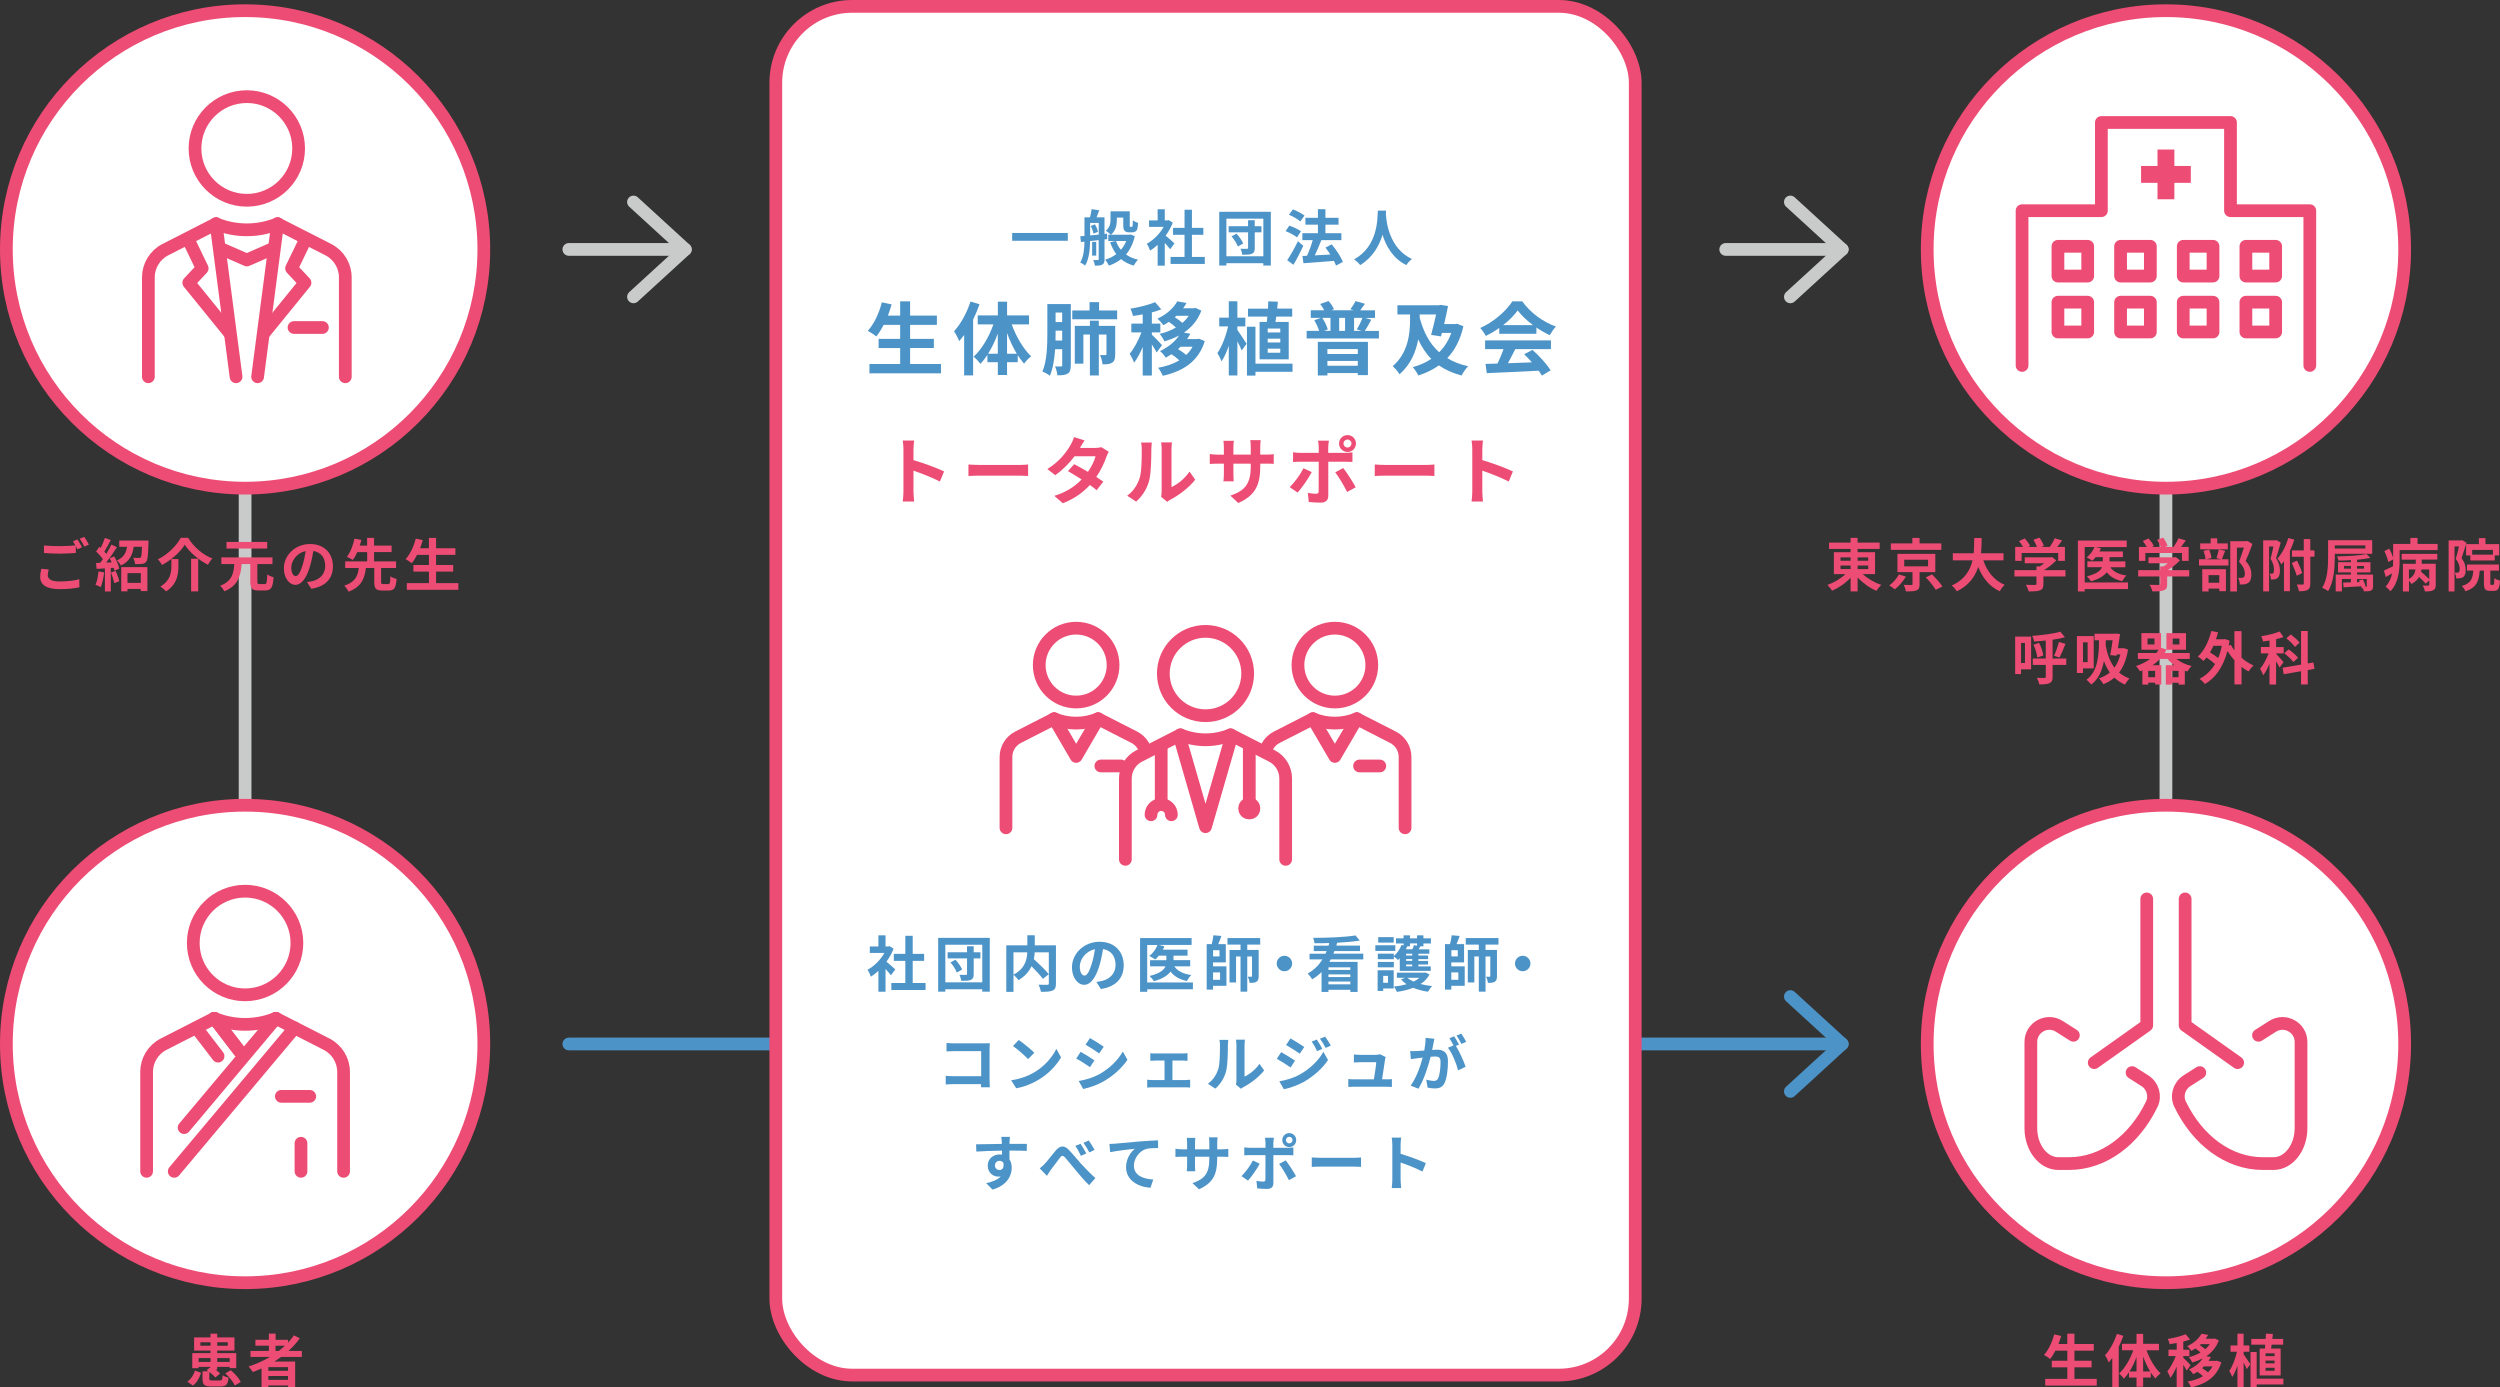 <?xml version="1.0" encoding="UTF-8"?>
<svg id="_レイヤー_2" data-name="レイヤー 2" xmlns="http://www.w3.org/2000/svg" viewBox="0 0 785.41 435.85">
  <rect x="0" y="0" width="785.41" height="435.85" fill="#333333" stroke="none"/>
  <defs>
    <style>
      .cls-1 {
        stroke: #4c93c8;
      }

      .cls-1, .cls-2, .cls-3, .cls-4, .cls-5 {
        stroke-width: 4px;
      }

      .cls-1, .cls-3, .cls-4, .cls-5 {
        stroke-linecap: round;
        stroke-linejoin: round;
      }

      .cls-1, .cls-3, .cls-5 {
        fill: none;
      }

      .cls-6 {
        fill: #4c93c8;
      }

      .cls-2 {
        stroke-miterlimit: 10;
      }

      .cls-2, .cls-7 {
        fill: #fff;
      }

      .cls-2, .cls-4, .cls-5 {
        stroke: #ed4c74;
      }

      .cls-8 {
        fill: #4c93c8;
      }

      .cls-3 {
        stroke: #c9caca;
      }

      .cls-4, .cls-9 {
        fill: #ed4c74;
      }
    </style>
  </defs>
  <g id="_レイヤー_1-2" data-name="レイヤー 1">
    <g>
      <g>
        <polyline class="cls-3" points="199.02 63.46 215.3 78.36 199.02 93.26"/>
        <line class="cls-3" x1="215.3" y1="78.36" x2="178.71" y2="78.36"/>
      </g>
      <g>
        <polyline class="cls-1" points="562.47 313.08 578.75 327.98 562.47 342.88"/>
        <line class="cls-1" x1="578.75" y1="327.98" x2="178.71" y2="327.98"/>
      </g>
      <g>
        <polyline class="cls-3" points="562.47 63.46 578.75 78.36 562.47 93.26"/>
        <line class="cls-3" x1="578.75" y1="78.36" x2="542.16" y2="78.36"/>
      </g>
      <g>
        <line class="cls-3" x1="77" y1="153.36" x2="77" y2="252.98"/>
        <line class="cls-3" x1="680.46" y1="153.36" x2="680.46" y2="252.98"/>
        <circle class="cls-2" cx="77" cy="78.36" r="75"/>
        <g>
          <g>
            <circle class="cls-5" cx="77.54" cy="46.64" r="16.28"/>
            <path class="cls-5" d="M46.61,118.37v-31.23c0-3.67,2.06-7.03,5.32-8.7l15.94-8.14"/>
            <path class="cls-5" d="M108.48,118.37v-31.23c0-3.67-2.06-7.03-5.32-8.7l-15.94-8.14"/>
            <line class="cls-5" x1="92.37" y1="102.89" x2="101.29" y2="102.89"/>
            <path class="cls-5" d="M87.22,70.3c-2.99,1.22-6.25,1.9-9.68,1.9s-6.69-.68-9.68-1.9"/>
          </g>
          <polyline class="cls-5" points="85.06 78.39 77.55 81.68 70.02 78.39"/>
          <line class="cls-5" x1="80.93" y1="118.37" x2="87.22" y2="70.3"/>
          <line class="cls-5" x1="67.87" y1="70.3" x2="74.16" y2="118.37"/>
          <polyline class="cls-5" points="83.02 104.56 95.82 88.82 91.6 84.31 95.97 75.28"/>
          <polyline class="cls-5" points="72.07 104.56 59.3 88.82 63.52 84.31 59.16 75.28"/>
        </g>
      </g>
      <g>
        <g>
          <path class="cls-9" d="M58.84,434.07c1.17-.81,2-2.11,2.4-3.48l1.91.69c-.47,1.55-1.21,3.06-2.54,4.01l-1.76-1.22ZM69.08,433.69c.67,0,.77-.22.86-1.64.41.32,1.31.63,1.87.76-.22,2.23-.81,2.77-2.54,2.77h-2.83c-2.27,0-2.81-.56-2.81-2.41v-2.34h1.87c-.2-.14-.4-.27-.58-.4l1.21-.92v-.09h-3.75v.43h-1.98v-4.75h5.73v-.79h-5.15v-4.14h5.15v-1.17h2.11v1.17h5.42v4.14h-5.42v.79h5.98v4.72h-2.07v-.4h-3.91v.83h-.52c.56.43,1.08.9,1.41,1.3l-1.5,1.22c-.38-.52-1.12-1.17-1.87-1.75v2.11c0,.49.14.56.94.56h2.38ZM66.15,427.88v-1.22h-3.75v1.22h3.75ZM66.15,422.78v-1.08h-3.19v1.08h3.19ZM68.25,421.7v1.08h3.31v-1.08h-3.31ZM68.25,426.65v1.22h3.91v-1.22h-3.91ZM72.52,430.47c1.24,1.04,2.59,2.56,3.13,3.71l-1.89,1.08c-.47-1.12-1.76-2.7-2.99-3.8l1.75-.99Z"/>
          <path class="cls-9" d="M88.31,426.31c-.7.5-1.39.97-2.12,1.44h6.54v7.99h-2.23v-.47h-6.19v.54h-2.14v-5.89c-.9.4-1.84.79-2.75,1.13-.27-.47-.9-1.33-1.31-1.76,2.36-.74,4.63-1.76,6.7-2.99h-6.12v-1.89h5.78v-1.64h-4.23v-1.85h4.23v-1.95h2.12v1.95h3.91v.88c.68-.74,1.3-1.49,1.85-2.29l1.84.94c-1.03,1.42-2.23,2.76-3.55,3.96h4.18v1.89h-6.48ZM90.49,429.5h-6.19v1.15h6.19v-1.15ZM90.49,433.5v-1.22h-6.19v1.22h6.19ZM86.56,424.42h.99c.68-.52,1.33-1.06,1.94-1.64h-2.93v1.64Z"/>
        </g>
        <circle class="cls-2" cx="77" cy="327.98" r="75"/>
        <g>
          <circle class="cls-5" cx="77" cy="296.26" r="16.28"/>
          <path class="cls-5" d="M46.06,367.99v-31.23c0-3.67,2.06-7.03,5.32-8.7l15.94-8.14"/>
          <path class="cls-5" d="M107.94,367.99v-31.23c0-3.67-2.06-7.03-5.32-8.7l-15.94-8.14"/>
          <line class="cls-5" x1="88.39" y1="344.43" x2="97.31" y2="344.43"/>
          <line class="cls-5" x1="94.56" y1="359.17" x2="94.56" y2="367.99"/>
          <path class="cls-5" d="M86.68,319.92c-2.99,1.22-6.25,1.9-9.68,1.9s-6.69-.68-9.68-1.9"/>
          <line class="cls-5" x1="67.32" y1="319.92" x2="75.3" y2="330.33"/>
          <line class="cls-5" x1="57.84" y1="354.26" x2="86.68" y2="319.92"/>
          <line class="cls-5" x1="54.74" y1="367.99" x2="92.57" y2="322.93"/>
          <line class="cls-5" x1="67.32" y1="319.92" x2="75.3" y2="330.33"/>
          <line class="cls-5" x1="61.71" y1="322.93" x2="68.51" y2="331.8"/>
        </g>
      </g>
      <g>
        <g>
          <path class="cls-9" d="M585.22,180.38c1.53,1.4,3.73,2.68,5.82,3.38-.5.43-1.19,1.3-1.53,1.85-2.11-.88-4.27-2.43-5.91-4.2v4.38h-2.21v-4.29c-1.6,1.73-3.73,3.19-5.8,4.07-.34-.52-1.01-1.37-1.48-1.8,2.05-.7,4.18-1.98,5.67-3.4h-3.64v-6.88h5.24v-1.03h-6.77v-2h6.77v-1.48h2.21v1.48h6.93v2h-6.93v1.03h5.49v6.88h-3.87ZM578.22,176.17h3.17v-1.06h-3.17v1.06ZM578.22,178.78h3.17v-1.1h-3.17v1.1ZM583.6,175.11v1.06h3.31v-1.06h-3.31ZM586.92,177.68h-3.31v1.1h3.31v-1.1Z"/>
          <path class="cls-9" d="M598.78,181.16c-.9,1.44-2.23,3.03-3.49,4-.47-.4-1.26-.96-1.75-1.24,1.21-.86,2.45-2.3,3.04-3.46l2.2.7ZM609.9,172.75h-15.86v-2.03h6.75v-1.73h2.27v1.73h6.84v2.03ZM603.06,179.75v3.8c0,1.08-.2,1.62-.99,1.93-.79.31-1.85.32-3.29.32-.11-.63-.4-1.46-.68-2.05.92.04,2.05.05,2.34.04.32-.02.4-.07.4-.31v-3.73h-4.74v-5.74h11.9v5.74h-4.93ZM598.24,177.92h7.49v-2.07h-7.49v2.07ZM606.99,180.45c1.12,1.12,2.58,2.74,3.26,3.8l-2.11,1.06c-.61-1.04-1.98-2.72-3.12-3.93l1.96-.94Z"/>
          <path class="cls-9" d="M623.08,176.02c1.19,3.51,3.37,6.34,6.73,7.71-.54.45-1.24,1.4-1.58,2.02-3.26-1.53-5.35-4.16-6.75-7.63-.97,3.01-2.92,5.82-6.73,7.65-.34-.59-.97-1.37-1.6-1.82,4.12-1.84,5.83-4.83,6.54-7.92h-6.19v-2.21h6.55c.18-1.69.16-3.33.18-4.81h2.34c-.02,1.48-.04,3.13-.22,4.81h7.08v2.21h-6.34Z"/>
          <path class="cls-9" d="M648.89,181.1h-6.93v2.39c0,1.12-.23,1.67-1.12,1.98-.85.31-1.96.34-3.49.34-.14-.61-.56-1.51-.88-2.09,1.15.05,2.48.05,2.84.04.38,0,.47-.07.47-.32v-2.34h-6.91v-1.98h6.91v-1.17h1.03c.47-.29.95-.63,1.39-.99h-6.1v-1.86h8.08l.47-.11,1.35,1.04c-1.01,1.1-2.41,2.23-3.87,3.08h6.77v1.98ZM635.12,176.2h-2.02v-4.38h2.45c-.32-.59-.81-1.3-1.24-1.85l1.82-.81c.63.7,1.35,1.66,1.64,2.36l-.65.31h2.83c-.25-.7-.7-1.57-1.13-2.25l1.89-.68c.58.77,1.17,1.87,1.4,2.59l-.86.34h2.72c.59-.85,1.21-1.89,1.55-2.74l2.32.7c-.49.7-1.01,1.41-1.51,2.04h2.39v4.38h-2.11v-2.48h-11.49v2.48Z"/>
          <path class="cls-9" d="M668.55,185.06h-13.61v.76h-2.14v-16.01h15.34v2.05h-9.74l1.64.41c-.13.34-.29.67-.47.99h7.36v1.78h-4.18v1.33h4.97v1.84h-4.74c.95,1.4,2.67,2.27,5.06,2.59-.47.43-1.03,1.22-1.28,1.78-2.23-.45-3.8-1.39-4.9-2.81-.83,1.12-2.34,2.12-4.93,2.86-.27-.43-.88-1.17-1.31-1.57,3.06-.72,4.29-1.78,4.75-2.86h-4.59v-1.84h4.84v-1.33h-2.23c-.34.43-.7.81-1.06,1.13-.41-.31-1.3-.81-1.78-1.04,1.06-.79,1.98-2.03,2.45-3.28h-3.06v11.16h13.61v2.03Z"/>
          <path class="cls-9" d="M687.77,181.1h-6.93v2.39c0,1.12-.23,1.67-1.12,1.98-.85.31-1.96.34-3.49.34-.14-.61-.56-1.51-.88-2.09,1.15.05,2.49.05,2.84.04.38,0,.47-.07.47-.32v-2.34h-6.91v-1.98h6.91v-1.17h1.03c.47-.29.95-.63,1.39-.99h-6.1v-1.86h8.08l.47-.11,1.35,1.04c-1.01,1.1-2.41,2.23-3.87,3.08h6.77v1.98ZM674,176.2h-2.02v-4.38h2.45c-.32-.59-.81-1.3-1.24-1.85l1.82-.81c.63.7,1.35,1.66,1.64,2.36l-.65.31h2.83c-.25-.7-.7-1.57-1.13-2.25l1.89-.68c.58.77,1.17,1.87,1.4,2.59l-.86.34h2.72c.59-.85,1.21-1.89,1.55-2.74l2.32.7c-.49.7-1.01,1.41-1.51,2.04h2.39v4.38h-2.11v-2.48h-11.49v2.48Z"/>
          <path class="cls-9" d="M699.07,173.05c-.4.99-.76,1.98-1.06,2.66h2.09v1.95h-9.25v-1.95h2.05c-.05-.72-.32-1.84-.63-2.66l1.75-.36c.38.81.67,1.89.74,2.63l-1.69.4h4.79l-1.53-.38c.27-.76.59-1.89.74-2.72l2.02.43ZM699.9,172.57h-8.68v-1.85h3.29v-1.6h2.07v1.6h3.31v1.85ZM691.87,178.83h7.44v6.91h-2.09v-.83h-3.37v.9h-1.98v-6.99ZM693.85,180.69v2.38h3.37v-2.38h-3.37ZM707.63,170.89c-.63,1.75-1.42,3.82-2.14,5.35,1.53,1.62,1.8,3.03,1.8,4.21,0,1.31-.29,2.2-.97,2.68-.34.23-.77.38-1.22.45-.41.05-.94.05-1.44.04,0-.58-.18-1.49-.52-2.11.4.04.74.05,1.01.04.25-.02.49-.05.67-.14.32-.2.43-.61.43-1.22,0-.97-.4-2.27-1.84-3.67.52-1.28,1.1-3.12,1.53-4.48h-2.18v13.77h-2.09v-15.79h5.08l.32-.09,1.57.97Z"/>
          <path class="cls-9" d="M716.52,170.46c-.43,1.58-.99,3.49-1.46,4.93.99,1.46,1.21,2.75,1.21,3.84,0,1.19-.23,1.96-.77,2.39-.25.22-.59.34-.99.4-.31.05-.7.05-1.06.04-.02-.52-.14-1.31-.45-1.84.29.02.49.02.67.02.16,0,.34-.05.47-.16.18-.16.27-.58.27-1.1,0-.88-.18-2.09-1.1-3.39.32-1.13.67-2.7.92-3.92h-1.37v14.13h-1.85v-16.04h3.85l.31-.09,1.37.79ZM720.8,169.54c-.38,1.19-.85,2.41-1.39,3.55v12.64h-1.87v-9.42c-.25.36-.52.7-.79,1.01-.23-.45-.86-1.44-1.24-1.85,1.42-1.57,2.68-4,3.38-6.45l1.91.52ZM721.65,176.13c.61,1.24,1.3,2.85,1.62,3.91l-1.71.83c-.31-1.08-.99-2.75-1.55-4l1.64-.74ZM727.12,174.89h-1.31v8.41c0,1.06-.2,1.66-.81,2.02-.59.34-1.5.43-2.77.43-.07-.59-.38-1.53-.65-2.12.79.02,1.57.02,1.82.02.27-.02.36-.09.36-.36v-8.39h-3.71v-1.98h3.71v-3.57h2.05v3.57h1.31v1.98Z"/>
          <path class="cls-9" d="M733.51,173.97v1.03c0,3.13-.27,7.78-2.09,10.71-.4-.31-1.33-.86-1.87-1.06,1.73-2.74,1.85-6.79,1.85-9.65v-5.29h13.86v4.27h-11.76ZM733.51,171.34v.99h9.6v-.99h-9.6ZM745.52,184.14c0,.81-.13,1.17-.67,1.4-.5.23-1.24.23-2.21.23-.05-.32-.18-.68-.32-.99l-.31.09c-.04-.2-.11-.43-.18-.68-2.02.13-4.01.23-5.56.32l-.13-1.48,2.43-.09v-1.04h-2.83v3.89h-1.94v-5.28h4.77v-.68h-4.05v-3.21h4.05v-.65c-1.33.09-2.68.13-3.92.13-.05-.38-.23-.95-.41-1.3,3.24-.05,7.11-.27,9.22-.74l1.21,1.21c-1.19.25-2.63.43-4.16.58v.77h4.2v3.21h-4.2v.68h5.02v3.62ZM738.57,178.65v-.85h-2.16v.85h2.16ZM740.49,177.81v.85h2.2v-.85h-2.2ZM743.32,184.36c.18,0,.23-.04.23-.22v-2.23h-3.06v.97l.85-.02c-.07-.2-.14-.38-.22-.54l1.22-.31c.38.74.74,1.69.88,2.34h.09Z"/>
          <path class="cls-9" d="M765.82,170.89v1.93h-11.94v3.44c0,2.88-.41,7-2.9,9.47-.31-.4-1.13-1.17-1.53-1.42,1.15-1.19,1.76-2.68,2.07-4.18-.67.4-1.33.79-1.98,1.15l-.61-2.02c.74-.32,1.78-.81,2.86-1.35.04-.58.04-1.13.04-1.67v-.49l-1.53.81c-.16-.9-.68-2.32-1.22-3.44l1.55-.76c.49.86.95,1.94,1.21,2.81v-4.29h5.4v-1.89h2.27v1.89h6.32ZM754.51,174.01h11.2v1.8h-4.9v1.3h4.41v6.61c0,.92-.18,1.42-.83,1.73-.61.31-1.44.36-2.57.34-.09-.56-.4-1.35-.68-1.85.72.04,1.51.04,1.73.02.23,0,.31-.07.31-.27v-1.35l-1.13,1.03c-.43-.56-1.26-1.39-2.07-2.11-.49.83-1.24,1.58-2.36,2.2-.18-.27-.49-.67-.81-.97v3.33h-1.91v-8.7h4.05v-1.3h-4.43v-1.8ZM756.8,181.89c1.42-.77,1.91-1.91,2.07-2.99h-2.07v2.99ZM763.17,178.91h-2.43c-.04.23-.07.49-.13.72.86.7,1.91,1.64,2.56,2.3v-3.02Z"/>
          <path class="cls-9" d="M774.89,170.48c-.47,1.53-1.06,3.49-1.57,4.9,1.08,1.37,1.31,2.58,1.31,3.62,0,1.15-.23,1.91-.79,2.3-.29.2-.63.31-1.04.38-.31.04-.72.05-1.15.04-.02-.5-.18-1.31-.47-1.82.32.02.58.02.79.02.2-.02.36-.05.5-.16.2-.14.27-.5.27-1.01,0-.83-.23-1.94-1.24-3.15.36-1.13.74-2.7,1.03-3.92h-1.41v14.13h-1.85v-16.04h3.91l.31-.09,1.4.81ZM783.25,183.75c.29,0,.34-.27.38-2.11.4.32,1.26.67,1.78.79-.18,2.52-.65,3.2-1.93,3.2h-1.21c-1.57,0-1.91-.61-1.91-2.45v-3.91h-1.33c-.22,3.26-.97,5.33-4.48,6.5-.18-.5-.72-1.3-1.13-1.67,2.88-.86,3.42-2.32,3.6-4.83h-1.98v-1.91h10.03v1.91h-2.7v3.89c0,.52.04.58.29.58h.59ZM778.78,170.95v-1.89h2.07v1.89h4.3v3.53h-1.39v1.6h-7.67v-1.58h-1.33v-3.55h4.01ZM783.19,172.77h-6.52v1.48h6.52v-1.48Z"/>
          <path class="cls-9" d="M638.09,210.28h-3.15v1.48h-1.85v-11.76h5.01v10.28ZM634.94,201.98v6.32h1.24v-6.32h-1.24ZM649.16,208.89h-4.3v3.71c0,1.13-.25,1.69-.97,2.02-.68.34-1.73.41-3.21.4-.11-.58-.45-1.49-.76-2.07.99.05,2.04.05,2.36.04.32,0,.43-.09.43-.4v-3.69h-4.09v-2.02h4.09v-5.65c-1.26.14-2.5.23-3.67.31-.07-.52-.34-1.31-.58-1.78,3.13-.22,6.66-.67,8.84-1.3l1.44,1.75c-1.17.32-2.49.58-3.89.77v5.91h4.3v2.02ZM640.59,201.96c.65,1.22,1.19,2.84,1.35,3.96l-1.89.65c-.11-1.1-.59-2.77-1.21-4.01l1.75-.59ZM645.31,206.03c.54-1.17,1.19-2.99,1.51-4.34l2.09.58c-.61,1.53-1.31,3.22-1.91,4.29l-1.69-.52Z"/>
          <path class="cls-9" d="M654.4,209.99v1.44h-1.91v-11.61h5.28v10.17h-3.37ZM654.4,201.8v6.21h1.46v-6.21h-1.46ZM668.55,204.09c-.49,3.06-1.44,5.42-2.81,7.2.9.76,1.96,1.39,3.24,1.85-.41.41-1.08,1.35-1.39,1.93-1.31-.56-2.41-1.31-3.33-2.18-1.03.9-2.18,1.57-3.46,2.05-.27-.52-.95-1.42-1.39-1.82,1.31-.43,2.45-1.04,3.42-1.86-.79-1.1-1.39-2.32-1.85-3.6-.58,3.01-1.71,5.73-3.98,7.4-.32-.41-1.08-1.17-1.51-1.51,3.55-2.5,3.94-7.74,3.94-12.41h-1.41v-2.04h6.18l.34-.07,1.49.16c-.16,1.37-.41,2.97-.68,4.48h1.46l.38-.07,1.35.47ZM661.58,201.15c-.02.52-.04,1.06-.05,1.6.45,2.48,1.24,4.99,2.75,6.99.83-1.12,1.46-2.48,1.85-4.14h-1.12l-.07.41-2-.2c.29-1.44.58-3.21.77-4.66h-2.14Z"/>
          <path class="cls-9" d="M683.76,207.02c1.26,1.01,2.95,1.8,4.77,2.23-.47.42-1.04,1.21-1.35,1.71-.27-.07-.54-.16-.79-.25v4.36h-1.96v-.58h-2.14v.59h-1.87v-6.09h2.67c-.81-.58-1.53-1.24-2.12-1.98h-2.34c-.7.74-1.49,1.4-2.38,1.98h2.75v6.07h-1.93v-.58h-2.16v.59h-1.85v-4.46c-.25.11-.5.2-.77.29-.25-.45-.85-1.28-1.26-1.64,1.69-.56,3.21-1.31,4.46-2.25h-3.85v-1.87h5.82c.25-.32.49-.67.7-1.01h-5.4v-5.22h6.16v4.59l1.69.58v-5.17h6.16v5.22h-6.16v-.02c-.16.36-.36.7-.56,1.03h7.89v1.87h-4.16ZM676.86,200.59h-2.18v1.87h2.18v-1.87ZM677.06,210.77h-2.16v1.98h2.16v-1.98ZM684.42,212.75v-1.98h-2.14v1.98h2.14ZM682.51,202.47h2.18v-1.87h-2.18v1.87Z"/>
          <path class="cls-9" d="M704.22,206.66c1.15,1.01,2.45,1.84,3.76,2.41-.52.45-1.21,1.31-1.57,1.87-.76-.4-1.5-.88-2.2-1.42v5.49h-2.23v-7.58c-.81-.88-1.55-1.87-2.2-2.9-1.35,5.1-3.85,8.53-7.06,10.35-.36-.47-1.19-1.26-1.71-1.6,1.98-1.03,3.62-2.57,4.88-4.66-.7-.65-1.75-1.42-2.7-2.05-.29.4-.59.74-.92,1.06-.38-.36-1.26-1.06-1.78-1.37,1.98-1.8,3.44-4.81,4.23-8.03l2.12.41c-.2.76-.41,1.48-.67,2.2h2.5l.38-.07,1.4.49c-.09.54-.18,1.06-.27,1.57l.67-.25c.31.58.68,1.17,1.12,1.73v-6.03h2.23v8.39ZM695.38,202.88c-.32.74-.68,1.42-1.08,2.09.9.52,1.85,1.17,2.58,1.75.49-1.15.86-2.43,1.15-3.83h-2.65Z"/>
          <path class="cls-9" d="M716.14,209.72c-.22-.5-.65-1.26-1.08-1.98v7.31h-2.07v-6.48c-.59,1.39-1.26,2.67-1.96,3.56-.2-.61-.67-1.49-.99-2.03,1.01-1.15,2.02-3.08,2.67-4.83h-2.43v-2h2.72v-2.03c-.7.11-1.37.22-2.04.29-.07-.49-.34-1.19-.58-1.66,2.05-.31,4.3-.86,5.8-1.48l1.21,1.75c-.7.27-1.5.49-2.32.67v2.47h2.38v2h-2.38v.14c.52.5,2,2.2,2.34,2.61l-1.26,1.69ZM725.01,210.5v4.54h-2.11v-4.16l-5.44.94-.34-2.04,5.78-.99v-10.55h2.11v10.19l1.78-.31.34,2-2.12.38ZM720.5,207.99c-.56-.79-1.82-1.94-2.86-2.75l1.37-1.22c1.03.72,2.36,1.84,2.95,2.61l-1.46,1.37ZM720.96,203.24c-.5-.77-1.67-1.93-2.68-2.7l1.41-1.22c.97.74,2.23,1.8,2.77,2.59l-1.49,1.33Z"/>
        </g>
        <circle class="cls-2" cx="680.46" cy="78.36" r="75"/>
        <g>
          <polyline class="cls-5" points="725.66 114.81 725.66 66.19 700.74 66.19 700.74 38.48 660.18 38.48 660.18 66.19 635.26 66.19 635.26 114.81"/>
          <rect class="cls-5" x="646.53" y="77.38" width="9.35" height="9.35"/>
          <rect class="cls-5" x="666.21" y="77.38" width="9.35" height="9.35"/>
          <rect class="cls-5" x="685.9" y="77.38" width="9.35" height="9.35"/>
          <rect class="cls-5" x="705.58" y="77.38" width="9.35" height="9.35"/>
          <rect class="cls-5" x="646.53" y="94.94" width="9.35" height="9.35"/>
          <rect class="cls-5" x="666.21" y="94.94" width="9.35" height="9.35"/>
          <rect class="cls-5" x="685.9" y="94.94" width="9.35" height="9.35"/>
          <rect class="cls-5" x="705.58" y="94.94" width="9.35" height="9.35"/>
          <polygon class="cls-9" points="688.27 52.14 683.11 52.14 683.11 46.98 677.81 46.98 677.81 52.14 672.65 52.14 672.65 57.44 677.81 57.44 677.81 62.6 683.11 62.6 683.11 57.44 688.27 57.44 688.27 52.14"/>
        </g>
      </g>
      <g>
        <g>
          <path class="cls-9" d="M658.72,433.19v2.11h-16.19v-2.11h6.95v-3.62h-4.88v-2.07h4.88v-3.17h-3.73c-.52.99-1.08,1.91-1.67,2.61-.43-.34-1.39-.99-1.93-1.28,1.4-1.51,2.57-4,3.19-6.45l2.21.49c-.25.86-.54,1.71-.85,2.54h2.77v-3.24h2.25v3.24h6.07v2.09h-6.07v3.17h5.38v2.07h-5.38v3.62h6.99Z"/>
          <path class="cls-9" d="M667.07,419.67c-.4,1.15-.88,2.32-1.44,3.48v12.62h-2.03v-9.15c-.36.49-.74.97-1.1,1.4-.2-.52-.79-1.69-1.19-2.23,1.51-1.64,2.92-4.2,3.73-6.73l2.03.61ZM674.36,424.22c.99,2.77,2.65,5.58,4.39,7.22-.49.38-1.22,1.1-1.6,1.66-.5-.56-.97-1.21-1.44-1.91v1.58h-2.41v2.9h-2.09v-2.9h-2.36v-1.66c-.5.76-1.03,1.46-1.6,2.03-.36-.5-1.04-1.26-1.53-1.62,1.82-1.62,3.49-4.47,4.48-7.31h-3.55v-2.04h4.56v-3.12h2.09v3.12h4.97v2.04h-3.91ZM671.21,430.87v-4.57c-.59,1.66-1.35,3.24-2.2,4.57h2.2ZM675.51,430.87c-.85-1.39-1.6-3.01-2.21-4.7v4.7h2.21Z"/>
          <path class="cls-9" d="M686.98,430.58c-.22-.47-.65-1.17-1.08-1.82v7.02h-2.07v-6.46c-.58,1.39-1.26,2.66-1.96,3.56-.2-.61-.65-1.49-.99-2.04,1.01-1.17,2-3.08,2.67-4.82h-2.29v-2h2.58v-2.09c-.76.14-1.5.27-2.2.36-.11-.49-.36-1.21-.59-1.64,1.98-.34,4.2-.86,5.58-1.49l1.42,1.64c-.65.25-1.37.49-2.14.69v2.54h1.93v2h-1.93v.52c.49.4,1.96,1.96,2.3,2.36l-1.22,1.67ZM697.87,428c-1.44,4.66-4.93,6.82-9.51,7.85-.22-.54-.68-1.39-1.06-1.82,1.8-.32,3.44-.86,4.79-1.69-.49-.47-1.15-.97-1.76-1.37-.41.27-.85.52-1.3.77-.27-.47-.86-1.17-1.3-1.49,2.04-.95,3.46-2.23,4.32-3.53-1.03.56-2.14.99-3.31,1.33-.22-.49-.72-1.28-1.1-1.69,1.33-.31,2.59-.79,3.69-1.44-.45-.43-1.06-.92-1.6-1.28-.4.25-.81.52-1.26.76-.29-.45-.92-1.17-1.33-1.48,2.27-1.04,3.73-2.54,4.5-3.92l2.09.38c-.23.41-.49.81-.77,1.19h2.41l.34-.09,1.37.61c-.79,2.18-2.2,3.8-3.94,4.99l1.46.25c-.22.41-.47.81-.74,1.21h2.27l.38-.07,1.37.54ZM691.44,422.28c-.11.11-.23.22-.36.32.59.36,1.24.83,1.73,1.28.56-.49,1.04-1.01,1.42-1.6h-2.79ZM692.4,429.28c-.18.18-.38.36-.58.54.63.38,1.33.86,1.85,1.31.56-.54,1.04-1.15,1.42-1.86h-2.7Z"/>
          <path class="cls-9" d="M704.87,425.46c.49.67,1.78,2.65,2.09,3.13l-1.1,1.53c-.22-.52-.59-1.33-.99-2.11v7.76h-1.94v-6.73c-.47,1.39-1.03,2.65-1.64,3.55-.2-.59-.63-1.4-.94-1.89,1.01-1.41,1.96-3.91,2.41-6.03h-2v-1.98h2.16v-3.71h1.94v3.71h1.8v1.98h-1.8v.79ZM717.36,434.95h-8.39v.87h-1.93v-11.07h1.93v8.37h8.39v1.84ZM711.55,423.66c.04-.38.07-.79.11-1.21h-4.38v-1.8h4.52c.04-.58.05-1.13.07-1.66l2.18.09c-.04.5-.11,1.03-.16,1.57h3.4v1.8h-3.62c-.05.41-.11.83-.18,1.21h3.01v8.46h-6.59v-8.46h1.64ZM714.59,425.16h-2.84v.88h2.84v-.88ZM714.59,427.45h-2.84v.86h2.84v-.86ZM714.59,429.71h-2.84v.92h2.84v-.92Z"/>
        </g>
        <circle class="cls-2" cx="680.46" cy="327.98" r="75"/>
        <g>
          <path class="cls-5" d="M651.38,325.25l-4.42-2.81c-3.87-2.46-8.94.32-8.94,4.91v27.07c0,6.15,3.87,11.14,8.65,11.14h3.27c11,0,20.65-7.45,26.07-18.65,1.27-2.63.31-5.8-2.15-7.37l-4.04-2.57"/>
          <polyline class="cls-5" points="674.43 282.41 674.43 322.13 657.93 333.84"/>
          <path class="cls-5" d="M709.54,325.25l4.42-2.81c3.87-2.46,8.94.32,8.94,4.91v27.07c0,6.15-3.87,11.14-8.65,11.14h-3.27c-11,0-20.65-7.45-26.07-18.65-1.27-2.63-.31-5.8,2.15-7.37l4.04-2.57"/>
          <polyline class="cls-5" points="686.49 282.41 686.49 322.13 702.99 333.84"/>
        </g>
      </g>
      <g>
        <rect class="cls-2" x="243.73" y="2" width="270" height="430" rx="24" ry="24"/>
        <g>
          <g>
            <path class="cls-9" d="M295.28,151.29c-2.37-1.24-5.82-2.58-8.3-3.43v6.51c0,.67.11,2.28.21,3.2h-3.59c.14-.9.23-2.28.23-3.2v-13.2c0-.83-.07-1.98-.23-2.78h3.59c-.09.8-.21,1.82-.21,2.78v3.38c3.08.9,7.5,2.53,9.61,3.56l-1.31,3.17Z"/>
            <path class="cls-9" d="M304.25,145.93c.83.07,2.51.14,3.7.14h12.35c1.06,0,2.09-.09,2.69-.14v3.61c-.55-.02-1.72-.11-2.69-.11h-12.35c-1.31,0-2.85.05-3.7.11v-3.61Z"/>
            <path class="cls-9" d="M348.34,141.91c-.25.44-.55,1.06-.76,1.63-.6,1.77-1.66,4.09-3.17,6.3.85.53,1.63,1.06,2.21,1.47l-2.09,2.69c-.55-.48-1.29-1.04-2.14-1.63-2.05,2.23-4.76,4.3-8.49,5.73l-2.67-2.32c4.07-1.24,6.67-3.2,8.58-5.15-1.56-1.01-3.13-1.95-4.3-2.62l1.96-2.18c1.22.62,2.78,1.49,4.32,2.41,1.13-1.63,2.05-3.52,2.39-4.9h-6.6c-1.61,2.14-3.75,4.35-6.07,5.93l-2.48-1.91c4.05-2.48,6.19-5.63,7.34-7.63.34-.55.83-1.61,1.03-2.41l3.33,1.04c-.55.8-1.15,1.86-1.43,2.35l-.02.02h4.71c.71,0,1.5-.09,2-.25l2.35,1.45Z"/>
            <path class="cls-9" d="M354.12,155.73c2.02-1.43,3.27-3.54,3.91-5.5.64-1.98.67-6.32.67-9.11,0-.92-.07-1.54-.21-2.09h3.38c-.02.09-.16,1.13-.16,2.07,0,2.71-.07,7.57-.69,9.89-.69,2.6-2.12,4.85-4.09,6.6l-2.81-1.86ZM364.77,156.07c.09-.44.18-1.08.18-1.7v-13.41c0-1.03-.16-1.91-.18-1.98h3.43c-.02.07-.16.97-.16,2v12.03c1.86-.8,4.14-2.62,5.68-4.85l1.77,2.53c-1.91,2.48-5.22,4.97-7.79,6.28-.48.25-.71.46-1.01.69l-1.91-1.59Z"/>
            <path class="cls-9" d="M397.63,142.83c1.22,0,1.91-.05,2.53-.16v3.06c-.51-.05-1.31-.07-2.53-.07h-1.7v.76c0,5.7-1.38,9.17-6.92,11.61l-2.46-2.32c4.44-1.54,6.39-3.54,6.39-9.17v-.87h-5.45v3.13c0,1.01.07,1.95.09,2.41h-3.22c.07-.46.14-1.38.14-2.41v-3.13h-1.95c-1.15,0-1.98.05-2.48.09v-3.13c.41.07,1.33.21,2.48.21h1.95v-2.28c0-.87-.09-1.63-.14-2.07h3.27c-.07.44-.14,1.17-.14,2.09v2.25h5.45v-2.41c0-.92-.07-1.68-.14-2.14h3.26c-.05.46-.14,1.22-.14,2.14v2.41h1.7Z"/>
            <path class="cls-9" d="M412.1,148.32c-1.06,2.05-3.17,5.06-4.44,6.42l-2.48-1.7c1.54-1.47,3.38-4,4.32-5.93l2.6,1.22ZM417.3,145.06v10.69c0,1.33-.76,2.16-2.39,2.16-1.24,0-2.58-.07-3.75-.21l-.28-2.85c.99.18,2,.28,2.55.28.6,0,.83-.23.85-.83.02-.85.02-8.14.02-9.22v-.02h-5.84c-.69,0-1.59.02-2.23.09v-3.06c.69.09,1.52.18,2.23.18h5.84v-1.84c0-.6-.12-1.61-.21-2h3.4c-.05.32-.21,1.43-.21,2v1.84h5.36c.64,0,1.66-.07,2.25-.16v3.01c-.71-.05-1.61-.07-2.23-.07h-5.38ZM421.99,147.03c1.17,1.47,3.01,4.37,3.93,6.05l-2.71,1.47c-.99-1.98-2.62-4.76-3.73-6.16l2.51-1.36ZM420.68,139.33c0-1.47,1.2-2.64,2.67-2.64s2.64,1.17,2.64,2.64-1.17,2.67-2.64,2.67-2.67-1.2-2.67-2.67ZM422.08,139.33c0,.69.55,1.26,1.26,1.26s1.24-.58,1.24-1.26-.55-1.24-1.24-1.24-1.26.55-1.26,1.24Z"/>
            <path class="cls-9" d="M431.9,145.93c.83.07,2.51.14,3.7.14h12.35c1.06,0,2.09-.09,2.69-.14v3.61c-.55-.02-1.72-.11-2.69-.11h-12.35c-1.31,0-2.85.05-3.7.11v-3.61Z"/>
            <path class="cls-9" d="M473.99,151.29c-2.37-1.24-5.82-2.58-8.3-3.43v6.51c0,.67.11,2.28.21,3.2h-3.59c.14-.9.23-2.28.23-3.2v-13.2c0-.83-.07-1.98-.23-2.78h3.59c-.09.8-.21,1.82-.21,2.78v3.38c3.08.9,7.5,2.53,9.61,3.56l-1.31,3.17Z"/>
          </g>
          <g>
            <path class="cls-6" d="M279.89,306.4c-.4-.53-1.04-1.29-1.69-1.99v7.16h-2.24v-6.55c-.76.7-1.56,1.33-2.36,1.82-.19-.61-.72-1.71-1.06-2.15,2.07-1.12,4.07-3.12,5.32-5.32h-4.6v-2.03h2.7v-3.5h2.24v3.5h.86l.4-.1,1.27.82c-.57,1.44-1.33,2.81-2.24,4.07.91.74,2.38,2.05,2.77,2.43l-1.37,1.84ZM290.78,308.82v2.2h-10.75v-2.2h4.39v-6.95h-3.61v-2.19h3.61v-5.68h2.32v5.68h3.59v2.19h-3.59v6.95h4.05Z"/>
            <path class="cls-6" d="M310.95,294.65v16.89h-2.36v-.74h-11.61v.74h-2.24v-16.89h16.21ZM308.6,308.61v-11.8h-11.61v11.8h11.61ZM308.01,301.09h-2.11v4.9c0,1.03-.21,1.54-.87,1.84-.68.3-1.61.32-3.02.32-.08-.55-.32-1.35-.57-1.9.82.04,1.75.04,2.03.02.27,0,.34-.08.34-.32v-4.86h-6.1v-1.92h6.1v-1.88h2.09v1.88h2.11v1.92ZM300.16,301.5c.86.93,1.75,2.18,2.11,3.1l-1.69.93c-.3-.87-1.14-2.22-1.98-3.17l1.56-.85Z"/>
            <path class="cls-6" d="M331.74,308.99c0,1.22-.25,1.84-1.04,2.2-.78.36-1.99.4-3.69.4-.08-.65-.42-1.65-.74-2.24,1.12.06,2.39.04,2.75.04.36-.02.48-.11.48-.46v-9.75h-4.43c-.04.7-.11,1.41-.27,2.15,1.61,1.46,3.67,3.42,4.69,4.73l-1.86,1.46c-.76-1.04-2.18-2.58-3.57-3.97-.74,1.6-2.01,3.15-4.08,4.37-.32-.46-1.03-1.25-1.58-1.67v5.36h-2.26v-14.63h6.61v-3.15h2.34v3.15h6.65v12.01ZM318.4,306.2c3.59-1.86,4.24-4.67,4.33-7.01h-4.33v7.01Z"/>
            <path class="cls-6" d="M344.45,308.48c.72-.09,1.25-.19,1.75-.3,2.41-.57,4.27-2.3,4.27-5.04s-1.41-4.54-3.93-4.98c-.27,1.6-.59,3.34-1.12,5.11-1.12,3.8-2.75,6.12-4.81,6.12s-3.84-2.3-3.84-5.47c0-4.33,3.78-8.05,8.66-8.05s7.6,3.25,7.6,7.35-2.43,6.76-7.18,7.49l-1.41-2.22ZM342.99,302.78c.44-1.39.78-3,1.01-4.56-3.12.65-4.77,3.38-4.77,5.45,0,1.9.76,2.83,1.46,2.83.78,0,1.54-1.18,2.3-3.72Z"/>
            <path class="cls-6" d="M374.79,310.79h-14.36v.8h-2.26v-16.89h16.19v2.17h-10.28l1.73.44c-.13.36-.3.7-.49,1.04h7.77v1.88h-4.41v1.41h5.24v1.94h-5c1.01,1.48,2.81,2.39,5.34,2.74-.49.46-1.08,1.29-1.35,1.88-2.36-.48-4.01-1.46-5.17-2.96-.87,1.18-2.47,2.24-5.21,3.02-.29-.46-.93-1.24-1.39-1.65,3.23-.76,4.52-1.88,5.01-3.02h-4.84v-1.94h5.11v-1.41h-2.36c-.36.46-.74.86-1.12,1.2-.44-.32-1.37-.86-1.88-1.1,1.12-.84,2.09-2.15,2.58-3.46h-3.23v11.78h14.36v2.15Z"/>
            <path class="cls-6" d="M381.1,303.59h4.2v6.12h-4.2v1.18h-2v-14.27h1.58c.23-.91.46-1.98.53-2.79l2.51.21c-.3.89-.67,1.82-1.01,2.58h2.39v5.74h-4.01v1.24ZM383.12,298.52h-2.01v1.94h2.01v-1.94ZM381.1,305.49v2.32h2.2v-2.32h-2.2ZM391.84,296.75v1.69h3.59v8.21c0,.87-.13,1.42-.68,1.77-.53.34-1.2.36-2.17.36-.04-.59-.3-1.42-.57-1.94.47.02.95.02,1.1.02.17,0,.23-.06.23-.25v-6.13h-1.5v11.07h-2.11v-11.07h-1.41v8.17h-2.05v-10.2h3.46v-1.69h-4.1v-2.05h10.28v2.05h-4.07Z"/>
            <path class="cls-6" d="M403.52,300.27c1.33,0,2.43,1.1,2.43,2.43s-1.1,2.43-2.43,2.43-2.43-1.1-2.43-2.43,1.1-2.43,2.43-2.43Z"/>
            <path class="cls-6" d="M418.06,301.41c-.13.27-.29.51-.44.78h8.89v9.44h-2.28v-.68h-6.88v.68h-2.17v-6.25c-.85.86-1.82,1.63-2.93,2.28-.32-.53-.99-1.37-1.42-1.82,1.98-1.06,3.5-2.64,4.64-4.43h-4.05v-1.79h5c.13-.27.25-.55.36-.82h-4.03v-1.71h4.64c.08-.27.15-.53.21-.82-1.58.06-3.15.08-4.64.06-.02-.49-.23-1.23-.42-1.69,4.64,0,10.13-.23,13.32-.76l1.33,1.61c-2.01.34-4.5.55-7.1.68-.08.3-.17.61-.27.91h7.45v1.71h-8.05c-.09.27-.21.55-.32.82h9.4v1.79h-10.24ZM424.23,303.9h-6.88v.82h6.88v-.82ZM424.23,306.12h-6.88v.84h6.88v-.84ZM424.23,309.24v-.87h-6.88v.87h6.88Z"/>
            <path class="cls-6" d="M438.35,298.75h-6.27v-1.79h6.27v1.79ZM437.86,310.55h-3.31v.76h-1.75v-6.48h5.05v5.72ZM439.77,301.03c-.19.21-.36.4-.55.57-.28-.29-.91-.8-1.33-1.1v.84h-5.03v-1.73h5.03v.76c1.03-.89,1.92-2.2,2.43-3.51l.63.17v-.63h-2.38v-1.61h2.38v-.95h2.01v.95h2.22v-.95h2.01v.95h2.36v1.61h-2.36v.91h-.97c-.17.32-.34.65-.51.93h3.34v1.39h-3.44v.57h3.04v1.12h-3.04v.57h3.04v1.14h-3.04v.57h3.88v1.42h-9.73v-3.99ZM432.86,302.21h5.03v1.69h-5.03v-1.69ZM437.84,296.13h-4.86v-1.71h4.86v1.71ZM434.55,306.59v2.18h1.5v-2.18h-1.5ZM449.1,306.16c-.67,1.23-1.63,2.22-2.81,2.98,1.1.3,2.34.51,3.63.65-.46.42-1.01,1.23-1.27,1.77-1.69-.23-3.27-.65-4.67-1.23-1.56.61-3.31,1.03-5.15,1.29-.17-.51-.57-1.27-.89-1.69,1.39-.13,2.74-.38,3.95-.72-.67-.46-1.25-.95-1.75-1.52l1.31-.49h-2.6v-1.62h8.68l.29-.08,1.29.67ZM442.02,297.3l.08.02c-.13.3-.27.61-.42.91h2.05c.19-.44.38-.91.47-1.29l.99.15v-.7h-2.22v.91h-.95ZM443.67,299.62h-1.92v.57h1.92v-.57ZM443.67,301.31h-1.92v.57h1.92v-.57ZM443.67,303.02h-1.92v.57h1.92v-.57ZM442.15,307.18c.51.46,1.18.86,1.94,1.2.7-.34,1.35-.74,1.86-1.2h-3.8Z"/>
            <path class="cls-6" d="M455.96,303.59h4.2v6.12h-4.2v1.18h-2v-14.27h1.58c.23-.91.46-1.98.53-2.79l2.51.21c-.3.89-.67,1.82-1.01,2.58h2.39v5.74h-4.01v1.24ZM457.98,298.52h-2.01v1.94h2.01v-1.94ZM455.96,305.49v2.32h2.2v-2.32h-2.2ZM466.7,296.75v1.69h3.59v8.21c0,.87-.13,1.42-.68,1.77-.53.34-1.2.36-2.17.36-.04-.59-.3-1.42-.57-1.94.47.02.95.02,1.1.02.17,0,.23-.06.23-.25v-6.13h-1.5v11.07h-2.11v-11.07h-1.41v8.17h-2.05v-10.2h3.46v-1.69h-4.1v-2.05h10.28v2.05h-4.07Z"/>
            <path class="cls-6" d="M478.38,300.27c1.33,0,2.43,1.1,2.43,2.43s-1.1,2.43-2.43,2.43-2.43-1.1-2.43-2.43,1.1-2.43,2.43-2.43Z"/>
            <path class="cls-6" d="M308.2,341.59c.02-.3.02-.63.02-.99h-8.66c-.74,0-1.82.06-2.45.11v-2.72c.67.06,1.52.11,2.38.11h8.76v-7.87h-8.53c-.8,0-1.82.04-2.36.08v-2.64c.7.08,1.69.11,2.36.11h9.56c.55,0,1.35-.02,1.67-.04-.02.44-.06,1.2-.06,1.75v9.84c0,.67.04,1.67.08,2.24h-2.75Z"/>
            <path class="cls-6" d="M324.94,336.89c3.23-1.92,5.72-4.82,6.92-7.39l1.48,2.68c-1.44,2.56-3.97,5.19-7.03,7.03-1.92,1.16-4.37,2.22-7.05,2.68l-1.6-2.51c2.96-.42,5.43-1.39,7.28-2.49ZM324.94,330.74l-1.94,1.99c-.99-1.06-3.36-3.13-4.75-4.1l1.79-1.9c1.33.89,3.8,2.87,4.9,4.01Z"/>
            <path class="cls-6" d="M343.83,333.13l-1.39,2.13c-1.08-.74-3.04-2.03-4.33-2.7l1.39-2.11c1.27.68,3.36,1.99,4.33,2.68ZM345.36,337.48c3.23-1.8,5.87-4.41,7.39-7.12l1.46,2.58c-1.77,2.62-4.45,5.04-7.56,6.82-1.94,1.1-4.65,2.05-6.34,2.36l-1.42-2.51c2.13-.36,4.41-1.01,6.48-2.13ZM346.75,328.84l-1.42,2.11c-1.06-.74-3.04-2.03-4.29-2.74l1.39-2.09c1.25.7,3.34,2.03,4.33,2.72Z"/>
            <path class="cls-6" d="M372.46,339.31c.53,0,1.06-.08,1.44-.11v2.49c-.4-.08-1.1-.09-1.44-.09h-10.49c-.46,0-1.04.02-1.56.09v-2.49c.49.06,1.08.11,1.56.11h3.88v-6.12h-2.96c-.4,0-1.08.04-1.5.08v-2.39c.42.08,1.08.09,1.5.09h8.7c.46,0,1.03-.04,1.48-.09v2.39c-.47-.04-1.06-.08-1.48-.08h-3.25v6.12h4.12Z"/>
            <path class="cls-6" d="M379.49,340.47c1.67-1.18,2.7-2.93,3.23-4.54.53-1.63.55-5.22.55-7.52,0-.76-.06-1.27-.17-1.73h2.79c-.02.08-.13.93-.13,1.71,0,2.24-.06,6.25-.57,8.17-.57,2.15-1.75,4.01-3.38,5.45l-2.32-1.54ZM388.29,340.75c.08-.36.15-.89.15-1.41v-11.08c0-.85-.13-1.58-.15-1.63h2.83c-.02.06-.13.8-.13,1.65v9.94c1.54-.66,3.42-2.17,4.69-4.01l1.46,2.09c-1.58,2.05-4.31,4.1-6.44,5.19-.4.21-.59.38-.83.57l-1.58-1.31Z"/>
            <path class="cls-6" d="M406.85,333.23l-1.39,2.13c-1.08-.76-3.06-2.03-4.33-2.72l1.37-2.09c1.29.68,3.38,2,4.35,2.68ZM408.37,337.56c3.23-1.8,5.89-4.41,7.39-7.12l1.46,2.58c-1.75,2.64-4.45,5.03-7.54,6.84-1.94,1.08-4.67,2.03-6.34,2.34l-1.42-2.49c2.13-.36,4.41-1.01,6.46-2.15ZM409.75,328.94l-1.41,2.09c-1.06-.74-3.04-2.01-4.29-2.72l1.37-2.09c1.25.68,3.34,2.03,4.33,2.72ZM415.42,329.52l-1.65.7c-.55-1.2-.99-2.01-1.67-2.98l1.58-.66c.55.8,1.31,2.07,1.75,2.94ZM418.08,328.5l-1.61.72c-.61-1.2-1.08-1.94-1.79-2.89l1.62-.66c.59.76,1.33,1.99,1.79,2.83Z"/>
            <path class="cls-6" d="M435.42,339.1c.49,0,1.37-.02,1.86-.08v2.45c-.38-.02-1.31-.06-1.8-.06h-10.01c-.68,0-1.16.02-1.88.06v-2.47c.51.06,1.22.09,1.88.09h6.16c.27-1.61.68-4.31.74-5.38h-5.13c-.61,0-1.35.06-1.9.09v-2.51c.49.06,1.37.11,1.88.11h4.86c.4,0,1.18-.08,1.42-.21l1.82.89c-.09.25-.15.61-.19.8-.15,1.12-.65,4.39-.93,6.19h1.22Z"/>
            <path class="cls-6" d="M450.64,326.35c-.11.49-.23,1.08-.32,1.56-.11.57-.27,1.25-.4,1.94.63-.04,1.2-.08,1.58-.08,1.99,0,3.4.89,3.4,3.59,0,2.22-.27,5.22-1.06,6.86-.63,1.31-1.65,1.73-3.1,1.73-.7,0-1.61-.11-2.24-.27l-.42-2.49c.72.21,1.82.4,2.32.4.63,0,1.1-.19,1.41-.82.51-1.04.76-3.29.76-5.15,0-1.5-.65-1.71-1.82-1.71-.3,0-.76.04-1.29.08-.74,2.85-2.11,7.28-3.84,10.05l-2.45-.99c1.82-2.47,3.12-6.23,3.78-8.8-.67.08-1.25.15-1.62.21-.53.06-1.5.19-2.09.29l-.21-2.55c.68.06,1.31.02,2,0,.59-.02,1.48-.08,2.43-.15.27-1.44.42-2.81.4-3.99l2.79.29ZM457.39,328.59c1.1,1.73,2.51,4.9,3.06,6.55l-2.39,1.12c-.49-2.09-1.82-5.41-3.17-7.09l1.75-.74c-.38-.72-.85-1.63-1.29-2.24l1.5-.63c.47.7,1.14,1.9,1.52,2.6l-.97.42ZM459.12,327.97c-.4-.8-1.01-1.92-1.54-2.62l1.5-.63c.51.72,1.22,1.92,1.54,2.58l-1.5.67Z"/>
            <path class="cls-6" d="M322.58,361.57c-1.14-.06-2.91-.1-5.45-.1.02.95.02,1.98.02,2.79.47.7.7,1.62.7,2.6,0,2.45-1.44,5.57-6.04,6.86l-1.99-2.01c1.9-.4,3.55-1.03,4.6-2.15-.27.06-.55.09-.86.09-1.46,0-3.25-1.16-3.25-3.46,0-2.13,1.71-3.51,3.76-3.51.27,0,.51.02.74.06l-.02-1.25c-2.85.04-5.76.15-8.07.29l-.06-2.28c2.15,0,5.57-.1,8.09-.13,0-.23,0-.44-.02-.57-.04-.61-.09-1.33-.17-1.63h2.74c-.06.3-.11,1.31-.13,1.62,0,.15-.02.34-.02.57,1.9,0,4.46-.02,5.45,0l-.02,2.22ZM314.01,367.58c.78,0,1.48-.59,1.23-2.22-.27-.46-.7-.67-1.23-.67-.72,0-1.44.49-1.44,1.48,0,.87.7,1.41,1.44,1.41Z"/>
            <path class="cls-6" d="M328.25,365.58c.86-.89,2.32-2.83,3.48-4.2,1.31-1.48,2.55-1.61,3.91-.28,1.27,1.25,2.79,3.19,3.89,4.41,1.22,1.31,2.81,3,4.6,4.6l-1.96,2.22c-1.37-1.27-2.93-3.13-4.12-4.56-1.16-1.37-2.56-3.15-3.46-4.14-.67-.72-1.03-.64-1.58.06-.74.95-2.11,2.79-2.91,3.86-.44.61-.86,1.37-1.2,1.86l-2.26-2.36c.57-.44,1.03-.85,1.6-1.46ZM341.28,362.37l-1.71.74c-.57-1.2-1.04-2.11-1.75-3.1l1.65-.68c.53.8,1.37,2.17,1.8,3.04ZM343.88,361.25l-1.65.8c-.63-1.2-1.14-2.05-1.84-3l1.63-.76c.57.76,1.42,2.13,1.86,2.96Z"/>
            <path class="cls-6" d="M350.38,359.29c1.56-.15,4.67-.42,8.11-.72,1.94-.15,4.01-.27,5.32-.32l.02,2.43c-1.01,0-2.62.02-3.63.25-2.26.61-3.97,3.04-3.97,5.26,0,3.1,2.91,4.2,6.08,4.37l-.87,2.6c-3.95-.27-7.67-2.39-7.67-6.46,0-2.72,1.52-4.84,2.77-5.79-1.61.17-5.58.59-7.77,1.06l-.23-2.58c.74-.02,1.46-.06,1.84-.09Z"/>
            <path class="cls-6" d="M383.8,361.06c1.01,0,1.58-.04,2.09-.13v2.53c-.42-.04-1.08-.06-2.09-.06h-1.41v.63c0,4.71-1.14,7.58-5.72,9.59l-2.03-1.92c3.67-1.27,5.28-2.93,5.28-7.58v-.72h-4.5v2.58c0,.84.06,1.61.08,2h-2.66c.06-.38.11-1.14.11-2v-2.58h-1.62c-.95,0-1.63.04-2.05.08v-2.58c.34.06,1.1.17,2.05.17h1.62v-1.88c0-.72-.08-1.35-.11-1.71h2.7c-.06.36-.11.97-.11,1.73v1.86h4.5v-1.99c0-.76-.06-1.39-.11-1.77h2.7c-.04.38-.11,1.01-.11,1.77v1.99h1.41Z"/>
            <path class="cls-6" d="M395.75,365.6c-.87,1.69-2.62,4.18-3.67,5.3l-2.05-1.41c1.27-1.22,2.79-3.31,3.57-4.9l2.15,1.01ZM400.05,362.9v8.83c0,1.1-.63,1.79-1.98,1.79-1.03,0-2.13-.06-3.1-.17l-.23-2.36c.82.15,1.65.23,2.11.23.49,0,.68-.19.7-.68.02-.7.02-6.73.02-7.62v-.02h-4.83c-.57,0-1.31.02-1.84.08v-2.53c.57.08,1.25.15,1.84.15h4.83v-1.52c0-.49-.09-1.33-.17-1.65h2.81c-.04.27-.17,1.18-.17,1.65v1.52h4.43c.53,0,1.37-.06,1.86-.13v2.49c-.59-.04-1.33-.06-1.84-.06h-4.45ZM403.92,364.54c.97,1.22,2.49,3.61,3.25,5l-2.24,1.22c-.82-1.63-2.17-3.93-3.08-5.09l2.07-1.12ZM402.84,358.17c0-1.22.99-2.19,2.2-2.19s2.18.97,2.18,2.19-.97,2.2-2.18,2.2-2.2-.99-2.2-2.2ZM404,358.17c0,.57.46,1.04,1.04,1.04s1.03-.47,1.03-1.04-.46-1.03-1.03-1.03-1.04.46-1.04,1.03Z"/>
            <path class="cls-6" d="M412.11,363.62c.68.06,2.07.12,3.06.12h10.2c.87,0,1.73-.08,2.22-.12v2.98c-.46-.02-1.42-.09-2.22-.09h-10.2c-1.08,0-2.36.04-3.06.09v-2.98Z"/>
            <path class="cls-6" d="M446.88,368.05c-1.96-1.03-4.81-2.13-6.86-2.83v5.38c0,.55.1,1.88.17,2.64h-2.96c.11-.74.19-1.88.19-2.64v-10.9c0-.68-.06-1.63-.19-2.3h2.96c-.08.67-.17,1.5-.17,2.3v2.79c2.55.74,6.19,2.09,7.94,2.94l-1.08,2.62Z"/>
          </g>
          <g>
            <g>
              <circle class="cls-5" cx="419.37" cy="208.95" r="11.6"/>
              <path class="cls-5" d="M397.32,260.07v-22.25c0-2.61,1.46-5.01,3.79-6.2l11.36-5.8"/>
              <path class="cls-5" d="M441.42,260.07v-22.25c0-2.61-1.46-5.01-3.79-6.2l-11.36-5.8"/>
              <line class="cls-5" x1="427.12" y1="240.64" x2="433.48" y2="240.64"/>
              <path class="cls-5" d="M426.27,225.82c-2.13.87-4.46,1.36-6.9,1.36s-4.77-.48-6.9-1.36"/>
            </g>
            <polygon class="cls-7" points="393.08 233.31 401.75 237.64 400.56 266.74 388.16 265.01 390.23 232.41 393.08 233.31"/>
            <g>
              <circle class="cls-5" cx="338.09" cy="208.95" r="11.6"/>
              <path class="cls-5" d="M316.04,260.07v-22.25c0-2.61,1.46-5.01,3.79-6.2l11.36-5.8"/>
              <path class="cls-5" d="M360.14,260.07v-22.25c0-2.61-1.46-5.01-3.79-6.2l-11.36-5.8"/>
              <polygon class="cls-7" points="365.2 233.31 356.52 237.64 357.71 266.74 370.11 265.01 368.04 232.41 365.2 233.31"/>
              <line class="cls-5" x1="345.85" y1="240.64" x2="352.21" y2="240.64"/>
              <path class="cls-5" d="M344.99,225.82c-2.13.87-4.46,1.36-6.9,1.36s-4.77-.48-6.9-1.36"/>
            </g>
            <polyline class="cls-5" points="344.99 225.82 338.09 237.64 331.2 225.82"/>
            <g>
              <g>
                <circle class="cls-5" cx="378.73" cy="211.6" r="13.25"/>
                <path class="cls-5" d="M353.55,269.98v-25.41c0-2.99,1.67-5.72,4.33-7.08l12.97-6.63"/>
                <path class="cls-5" d="M403.91,269.98v-25.41c0-2.99-1.67-5.72-4.33-7.08l-12.97-6.63"/>
                <path class="cls-5" d="M386.61,230.86c-2.43,1-5.09,1.55-7.88,1.55s-5.45-.55-7.88-1.55"/>
              </g>
              <polyline class="cls-5" points="386.61 232.41 378.73 259.72 370.85 232.41"/>
              <line class="cls-5" x1="364.81" y1="234.46" x2="364.81" y2="252.77"/>
              <path class="cls-5" d="M361.61,255.97c0-1.77,1.43-3.2,3.2-3.2s3.2,1.43,3.2,3.2"/>
              <line class="cls-5" x1="392.48" y1="252.77" x2="392.48" y2="234.46"/>
              <circle class="cls-4" cx="392.48" cy="253.98" r="1.44"/>
            </g>
            <polyline class="cls-5" points="426.27 225.82 419.37 237.64 412.47 225.82"/>
          </g>
          <g>
            <path class="cls-8" d="M335.47,73.19v2.45h-17.48v-2.45h17.48Z"/>
            <path class="cls-8" d="M347,75.24v6.21c0,.85-.13,1.35-.67,1.67-.55.3-1.25.34-2.34.34-.06-.49-.3-1.29-.53-1.77.61.02,1.24.02,1.42.02.23,0,.29-.08.29-.3v-5.97l-2.7.29c-.04,2.51-.3,5.68-1.58,7.71-.32-.3-1.08-.8-1.52-.99,1.1-1.8,1.29-4.35,1.33-6.52l-1.1.11-.23-1.8,1.33-.11v-5.85h1.73c.21-.82.44-1.82.51-2.58l2.41.38c-.29.78-.59,1.56-.85,2.2h2.49v5.22l.8-.1.06,1.73-.85.09ZM342.48,73.97c.85-.08,1.77-.17,2.7-.27v-3.67h-2.7v3.93ZM343.98,70.47c.46.72.86,1.69.97,2.36l-1.42.57c-.1-.65-.44-1.65-.86-2.39l1.31-.53ZM344.4,80.31h-1.29v-4.33h1.29v4.33ZM356.52,74.14c-.55,2.41-1.5,4.33-2.77,5.81,1.04.74,2.3,1.31,3.78,1.63-.47.44-1.04,1.29-1.35,1.86-1.58-.44-2.89-1.12-3.97-2.03-1.1.87-2.39,1.54-3.82,2.05-.25-.55-.78-1.42-1.2-1.88,1.31-.38,2.51-.97,3.51-1.75-.8-1.06-1.44-2.3-1.94-3.72l1.75-.4h-2.32v-1.98h.8c-.34-.34-1.16-1.01-1.58-1.25,1.35-1.04,1.48-2.43,1.48-3.61v-2.47h6.04v4.2c0,.32-.02.51.02.57.04.08.11.1.19.1h.3c.1,0,.19-.02.25-.08.08-.04.11-.15.15-.4.04-.27.06-.85.08-1.58.36.3,1.06.67,1.62.84-.06.78-.13,1.61-.27,1.96-.13.36-.36.63-.65.76-.27.15-.68.23-1.03.23h-.99c-.46,0-.97-.15-1.27-.48-.3-.3-.44-.72-.44-1.9v-2.26h-2.01v.57c0,1.61-.3,3.59-1.86,4.81h5.7l.36-.08,1.43.48ZM350.59,75.71c.38,1.03.89,1.96,1.56,2.77.7-.8,1.27-1.73,1.67-2.77h-3.23Z"/>
            <path class="cls-8" d="M367.62,78.3c-.4-.53-1.04-1.29-1.69-1.99v7.16h-2.24v-6.55c-.76.7-1.56,1.33-2.36,1.82-.19-.61-.72-1.71-1.06-2.15,2.07-1.12,4.07-3.12,5.32-5.32h-4.6v-2.03h2.7v-3.5h2.24v3.5h.85l.4-.09,1.27.82c-.57,1.44-1.33,2.81-2.24,4.07.91.74,2.37,2.05,2.77,2.43l-1.37,1.84ZM378.5,80.71v2.2h-10.75v-2.2h4.39v-6.95h-3.61v-2.18h3.61v-5.68h2.32v5.68h3.59v2.18h-3.59v6.95h4.05Z"/>
            <path class="cls-8" d="M399.25,66.54v16.89h-2.36v-.74h-11.61v.74h-2.24v-16.89h16.21ZM396.9,80.5v-11.8h-11.61v11.8h11.61ZM396.31,72.98h-2.11v4.9c0,1.03-.21,1.54-.88,1.84-.68.3-1.61.32-3.02.32-.08-.55-.32-1.35-.57-1.9.82.04,1.75.04,2.03.02.27,0,.34-.08.34-.32v-4.86h-6.1v-1.92h6.1v-1.88h2.09v1.88h2.11v1.92ZM388.46,73.4c.86.93,1.75,2.18,2.11,3.1l-1.69.93c-.3-.87-1.14-2.22-1.97-3.17l1.56-.85Z"/>
            <path class="cls-8" d="M407.46,74.57c-.76-.65-2.34-1.48-3.57-1.96l1.16-1.71c1.22.42,2.85,1.14,3.67,1.77l-1.25,1.9ZM409.46,77.23c-.93,1.98-2.03,4.14-3.1,5.96l-1.96-1.44c.95-1.42,2.3-3.78,3.36-5.96l1.69,1.44ZM408.5,69.56c-.74-.66-2.3-1.58-3.55-2.09l1.25-1.69c1.22.48,2.81,1.29,3.63,1.94l-1.33,1.84ZM419.73,83.46c-.15-.44-.36-.97-.65-1.5-3.44.3-7.03.55-9.59.74l-.3-2.28,1.42-.06c.68-1.44,1.35-3.32,1.8-4.92h-3.25v-2.17h4.88v-2.68h-3.93v-2.17h3.93v-2.7h2.36v2.7h4.12v2.17h-4.12v2.68h5.01v2.17h-6.38l.08.02c-.61,1.6-1.37,3.34-2.05,4.77,1.52-.08,3.21-.17,4.88-.27-.48-.76-1.01-1.5-1.52-2.17l1.94-1.03c1.41,1.67,2.92,3.93,3.51,5.53l-2.15,1.16Z"/>
            <path class="cls-8" d="M435.45,66.16c-.02.3-.04.68-.06,1.08.15,2.62,1.1,10.81,8.19,14.13-.7.53-1.39,1.31-1.75,1.92-4.29-2.13-6.42-6.04-7.49-9.54-1.03,3.42-3.02,7.09-7.03,9.54-.4-.59-1.14-1.27-1.9-1.8,7.58-4.2,7.31-12.82,7.45-15.33h2.58Z"/>
            <path class="cls-8" d="M295.62,114.36v2.92h-22.47v-2.92h9.65v-5.02h-6.77v-2.87h6.77v-4.4h-5.17c-.73,1.37-1.5,2.65-2.33,3.62-.6-.48-1.92-1.37-2.67-1.77,1.95-2.1,3.57-5.55,4.42-8.95l3.07.67c-.35,1.2-.75,2.37-1.17,3.52h3.85v-4.5h3.12v4.5h8.42v2.9h-8.42v4.4h7.47v2.87h-7.47v5.02h9.7Z"/>
            <path class="cls-8" d="M307.72,95.59c-.55,1.6-1.22,3.22-2,4.82v17.52h-2.82v-12.7c-.5.67-1.03,1.35-1.53,1.95-.28-.72-1.1-2.35-1.65-3.1,2.1-2.27,4.05-5.82,5.17-9.35l2.82.85ZM317.85,101.92c1.38,3.85,3.67,7.75,6.1,10.02-.68.52-1.7,1.52-2.22,2.3-.7-.77-1.35-1.67-2-2.65v2.2h-3.35v4.02h-2.9v-4.02h-3.27v-2.3c-.7,1.05-1.42,2.02-2.22,2.82-.5-.7-1.45-1.75-2.12-2.25,2.52-2.25,4.85-6.2,6.22-10.15h-4.92v-2.82h6.32v-4.32h2.9v4.32h6.9v2.82h-5.42ZM313.47,111.14v-6.35c-.83,2.3-1.88,4.5-3.05,6.35h3.05ZM319.45,111.14c-1.17-1.92-2.22-4.17-3.07-6.52v6.52h3.07Z"/>
            <path class="cls-8" d="M336.4,114.76c0,1.3-.2,2.15-.95,2.6-.75.47-1.75.57-3.25.55-.05-.75-.4-2.05-.75-2.8.8.05,1.62.02,1.88.02.28,0,.38-.1.38-.4v-5.02h-2.22c-.22,2.97-.67,6.05-1.65,8.35-.52-.45-1.67-1.1-2.35-1.32,1.47-3.45,1.55-8.47,1.55-12.15v-9.07h7.37v19.25ZM333.7,106.99v-3.1h-2.07v.67c0,.75,0,1.57-.03,2.42h2.1ZM331.63,98.19v3h2.07v-3h-2.07ZM350.97,97.54v2.77h-14.1v-2.77h5.42v-2.62h3v2.62h5.67ZM350.35,111.34c0,1.23-.17,2.1-.95,2.6-.77.5-1.72.52-3.02.52-.08-.82-.4-2.12-.8-2.92.75.02,1.45.02,1.7.02s.33-.07.33-.32v-6.15h-2.4v12.87h-2.8v-12.87h-2.05v9.15h-2.7v-11.87h4.75v-1.62h2.8v1.62h5.15v8.97Z"/>
            <path class="cls-8" d="M363.37,110.74c-.3-.65-.9-1.62-1.5-2.52v9.75h-2.87v-8.97c-.8,1.92-1.75,3.7-2.72,4.95-.28-.85-.9-2.07-1.38-2.82,1.4-1.62,2.77-4.27,3.7-6.7h-3.17v-2.77h3.57v-2.9c-1.05.2-2.07.38-3.05.5-.15-.67-.5-1.67-.83-2.27,2.75-.48,5.82-1.2,7.75-2.07l1.97,2.27c-.9.35-1.9.67-2.97.95v3.52h2.67v2.77h-2.67v.73c.67.55,2.72,2.72,3.2,3.27l-1.7,2.32ZM378.5,107.16c-2,6.47-6.85,9.47-13.2,10.9-.3-.75-.95-1.92-1.47-2.52,2.5-.45,4.77-1.2,6.65-2.35-.67-.65-1.6-1.35-2.45-1.9-.58.38-1.17.73-1.8,1.07-.38-.65-1.2-1.62-1.8-2.07,2.82-1.32,4.8-3.1,6-4.9-1.42.77-2.97,1.37-4.6,1.85-.3-.67-1-1.77-1.52-2.35,1.85-.42,3.6-1.1,5.12-2-.62-.6-1.47-1.27-2.22-1.77-.55.35-1.12.72-1.75,1.05-.4-.62-1.27-1.62-1.85-2.05,3.15-1.45,5.17-3.52,6.25-5.45l2.9.52c-.32.58-.67,1.12-1.07,1.65h3.35l.48-.12,1.9.85c-1.1,3.02-3.05,5.27-5.47,6.92l2.02.35c-.3.57-.65,1.12-1.02,1.67h3.15l.53-.1,1.9.75ZM369.57,99.22c-.15.15-.33.3-.5.45.82.5,1.72,1.15,2.4,1.77.77-.67,1.45-1.4,1.97-2.22h-3.87ZM370.9,108.94c-.25.25-.53.5-.8.75.88.52,1.85,1.2,2.58,1.82.77-.75,1.45-1.6,1.97-2.57h-3.75Z"/>
            <path class="cls-8" d="M388.73,103.64c.67.92,2.47,3.67,2.9,4.35l-1.52,2.12c-.3-.72-.83-1.85-1.37-2.92v10.77h-2.7v-9.35c-.65,1.92-1.43,3.67-2.28,4.92-.28-.82-.88-1.95-1.3-2.62,1.4-1.95,2.72-5.42,3.35-8.37h-2.77v-2.75h3v-5.15h2.7v5.15h2.5v2.75h-2.5v1.1ZM406.07,116.81h-11.65v1.2h-2.67v-15.37h2.67v11.62h11.65v2.55ZM398,101.14c.05-.52.1-1.1.15-1.67h-6.07v-2.5h6.27c.05-.8.08-1.57.1-2.3l3.02.12c-.05.7-.15,1.42-.22,2.17h4.72v2.5h-5.02c-.07.58-.15,1.15-.25,1.67h4.17v11.75h-9.15v-11.75h2.27ZM402.22,103.22h-3.95v1.22h3.95v-1.22ZM402.22,106.39h-3.95v1.2h3.95v-1.2ZM402.22,109.54h-3.95v1.27h3.95v-1.27Z"/>
            <path class="cls-8" d="M433.2,103.94v2.4h-22.7v-2.4h3.92c-.32-1.02-.92-2.32-1.52-3.32l2.02-.75h-3.12v-2.4h4.22c-.35-.65-.8-1.4-1.27-1.97l2.62-.92c.73.75,1.4,1.8,1.72,2.55l-.85.35h7.1l-1.1-.32c.55-.73,1.27-1.82,1.62-2.57l2.97.85c-.55.8-1.05,1.47-1.5,2.05h4.65v2.4h-3.1l1.92.55c-.65,1.27-1.4,2.57-2.02,3.52h4.4ZM414,107.41h15.75v10.45h-3.17v-.65h-9.55v.75h-3.02v-10.55ZM415.42,99.87c.75,1.12,1.45,2.6,1.72,3.62l-1.12.45h1.97v-4.07h-2.57ZM417.02,109.66v1.55h9.55v-1.55h-9.55ZM426.57,114.91v-1.52h-9.55v1.52h9.55ZM422.57,99.87h-1.85v4.07h1.85v-4.07ZM426.27,103.49c.6-1,1.35-2.47,1.75-3.62h-2.62v4.07h2.32l-1.45-.45Z"/>
            <path class="cls-8" d="M459.75,102.49c-.97,4.27-2.7,7.55-5.07,10.02,1.85,1.12,4.02,2,6.57,2.55-.7.65-1.62,2.02-2.07,2.9-2.82-.72-5.15-1.8-7.12-3.17-1.9,1.35-4.07,2.4-6.47,3.17-.38-.8-1.15-1.97-1.75-2.62,2.12-.57,4.1-1.42,5.82-2.6-1.7-1.7-3.02-3.75-4.12-6.12-.67,3.77-2.27,7.82-5.85,10.97-.45-.75-1.5-2-2.15-2.55,4.95-4.25,5.45-10.5,5.45-14.57v-1.67h-3.97v-2.9h13.05l.53-.12,2.32.37c-.33,1.75-.78,3.72-1.22,5.67h3.47l.55-.12,2.05.8ZM446.02,98.79v1.02c1.17,4.47,3.1,8.15,6.12,10.85,1.65-1.65,2.95-3.67,3.8-6.07h-2.95l-.27,1.1-3.12-.48c.55-2,1.12-4.4,1.57-6.42h-5.15Z"/>
            <path class="cls-8" d="M471,103.04c-1.33.95-2.77,1.8-4.22,2.5-.35-.72-1.12-1.85-1.75-2.5,4.27-1.87,8.22-5.42,10.1-8.37h3.1c2.65,3.67,6.62,6.52,10.57,7.92-.75.77-1.4,1.85-1.92,2.72-1.38-.65-2.83-1.47-4.2-2.42v1.97h-11.67v-1.82ZM466.58,106.94h20.67v2.75h-11.2c-.73,1.47-1.55,3.02-2.3,4.42,2.4-.07,4.97-.17,7.52-.27-.78-.9-1.62-1.8-2.45-2.55l2.62-1.37c2.22,1.95,4.55,4.55,5.72,6.42l-2.77,1.67c-.25-.47-.6-1-1-1.55-5.87.32-12.05.57-16.3.77l-.4-2.9,3.77-.12c.67-1.4,1.37-3.05,1.9-4.52h-5.8v-2.75ZM481.6,102.14c-1.92-1.45-3.65-3.07-4.8-4.62-1.08,1.52-2.67,3.15-4.57,4.62h9.37Z"/>
          </g>
        </g>
      </g>
      <g>
        <path class="cls-9" d="M15.3,178.92c-.16.65-.29,1.21-.29,1.8,0,1.13,1.06,1.96,3.64,1.96,2.41,0,4.68-.27,6.27-.7l.02,2.52c-1.55.36-3.69.59-6.19.59-4.09,0-6.12-1.37-6.12-3.82,0-1.03.2-1.89.34-2.58l2.34.22ZM24.34,169.47c.45.67,1.1,1.8,1.44,2.47l-1.46.63c-.14-.29-.32-.63-.5-.99v2.14c-1.24.09-3.46.22-5.15.22-1.87,0-3.42-.09-4.86-.2v-2.38c1.31.14,2.97.22,4.84.22,1.71,0,3.67-.11,5.04-.23-.25-.47-.52-.94-.77-1.3l1.42-.58ZM26.47,168.66c.49.67,1.15,1.82,1.46,2.45l-1.42.61c-.38-.76-.95-1.8-1.46-2.48l1.42-.58Z"/>
        <path class="cls-9" d="M32.71,179.82c-.18,1.69-.56,3.49-1.08,4.65-.38-.23-1.17-.61-1.64-.77.52-1.06.81-2.67.95-4.18l1.76.31ZM35.89,174.8c.68,1.22,1.39,2.79,1.58,3.82l-1.51.68c-.05-.27-.13-.58-.23-.92l-.92.07v7.36h-1.85v-7.24l-2.61.16-.18-1.85,1.3-.05c.27-.34.56-.74.85-1.15-.52-.77-1.39-1.73-2.12-2.45l1.03-1.46c.13.11.27.23.41.36.5-.99,1.01-2.18,1.31-3.13l1.85.68c-.65,1.22-1.37,2.63-2.02,3.62.22.25.43.49.61.72.61-1.01,1.19-2.03,1.6-2.92l1.75.81c-.99,1.57-2.23,3.38-3.37,4.84l1.73-.07c-.2-.45-.41-.9-.63-1.3l1.42-.59ZM36.36,179.37c.45,1.03.92,2.34,1.12,3.24l-1.58.58c-.16-.9-.63-2.29-1.04-3.35l1.51-.47ZM46.66,169.83s0,.52-.02.77c-.11,3.75-.23,5.29-.68,5.85-.38.47-.77.63-1.33.7-.49.07-1.33.07-2.2.05-.04-.63-.27-1.44-.61-1.98.76.07,1.48.07,1.82.07.25,0,.43-.04.58-.18.22-.27.32-1.17.41-3.33h-2.63c-.36,2.5-1.24,4.57-4.01,5.89-.23-.49-.81-1.24-1.26-1.6,2.23-.97,2.9-2.48,3.17-4.29h-2.43v-1.96h9.2ZM38.09,178.17h8.21v7.53h-2.07v-.68h-4.18v.76h-1.96v-7.6ZM40.05,180.06v3.06h4.18v-3.06h-4.18Z"/>
        <path class="cls-9" d="M50.89,177.48c-.27-.52-.85-1.33-1.31-1.76,3.17-1.51,5.96-4.41,7.22-6.77h2.29c1.85,3.02,4.72,5.38,7.63,6.52-.54.56-1.01,1.3-1.4,1.96-2.86-1.46-5.82-3.96-7.27-6.3-1.39,2.29-4.14,4.77-7.15,6.36ZM56.05,175.63v2.23c0,2.54-.38,5.73-3.89,7.94-.36-.47-1.22-1.19-1.78-1.53,3.15-1.87,3.46-4.41,3.46-6.46v-2.18h2.21ZM62.27,175.54v10.25h-2.23v-10.25h2.23Z"/>
        <path class="cls-9" d="M83.17,183.5c.59,0,.7-.47.79-3.06.47.38,1.39.76,1.98.9-.22,3.22-.76,4.16-2.59,4.16h-2.16c-2.04,0-2.56-.68-2.56-2.79v-5.51h-2.7c-.32,3.75-1.15,6.82-5.46,8.57-.25-.54-.85-1.33-1.33-1.75,3.75-1.4,4.25-3.83,4.47-6.82h-4.07v-2.09h16.06v2.09h-4.75v5.51c0,.68.11.79.7.79h1.62ZM83.94,172.32h-12.78v-2.07h12.78v2.07Z"/>
        <path class="cls-9" d="M96.46,182.87c.68-.09,1.19-.18,1.66-.29,2.29-.54,4.05-2.18,4.05-4.77s-1.33-4.3-3.73-4.72c-.25,1.51-.56,3.17-1.06,4.84-1.06,3.6-2.61,5.8-4.56,5.8s-3.64-2.18-3.64-5.19c0-4.11,3.58-7.63,8.21-7.63s7.2,3.08,7.2,6.97-2.3,6.41-6.81,7.09l-1.33-2.11ZM95.08,177.46c.41-1.31.74-2.84.95-4.32-2.95.61-4.52,3.21-4.52,5.17,0,1.8.72,2.68,1.39,2.68.74,0,1.46-1.12,2.18-3.53Z"/>
        <path class="cls-9" d="M121.94,183.51c.54,0,.65-.34.72-2.47.43.36,1.37.72,1.94.86-.22,2.84-.79,3.62-2.47,3.62h-2.07c-2.02,0-2.48-.67-2.48-2.7v-4.38h-2.63c-.4,3.21-1.31,5.89-5.46,7.45-.25-.58-.85-1.44-1.33-1.89,3.58-1.17,4.27-3.19,4.54-5.56h-4.25v-2.07h6.9v-2.92h-3.1c-.41.92-.88,1.78-1.39,2.45-.49-.31-1.39-.74-1.89-.94,1.17-1.48,2.02-3.91,2.39-5.74l2.2.43c-.16.56-.34,1.13-.54,1.75h2.32v-2.43h2.18v2.43h5.51v2.05h-5.51v2.92h6.91v2.07h-4.7v4.38c0,.59.09.68.65.68h1.55Z"/>
        <path class="cls-9" d="M144,183.19v2.11h-16.19v-2.11h6.95v-3.62h-4.88v-2.07h4.88v-3.17h-3.73c-.52.99-1.08,1.91-1.67,2.61-.43-.34-1.39-.99-1.93-1.28,1.4-1.51,2.58-4,3.19-6.45l2.21.49c-.25.86-.54,1.71-.85,2.54h2.77v-3.24h2.25v3.24h6.07v2.09h-6.07v3.17h5.38v2.07h-5.38v3.62h6.99Z"/>
      </g>
    </g>
  </g>
</svg>